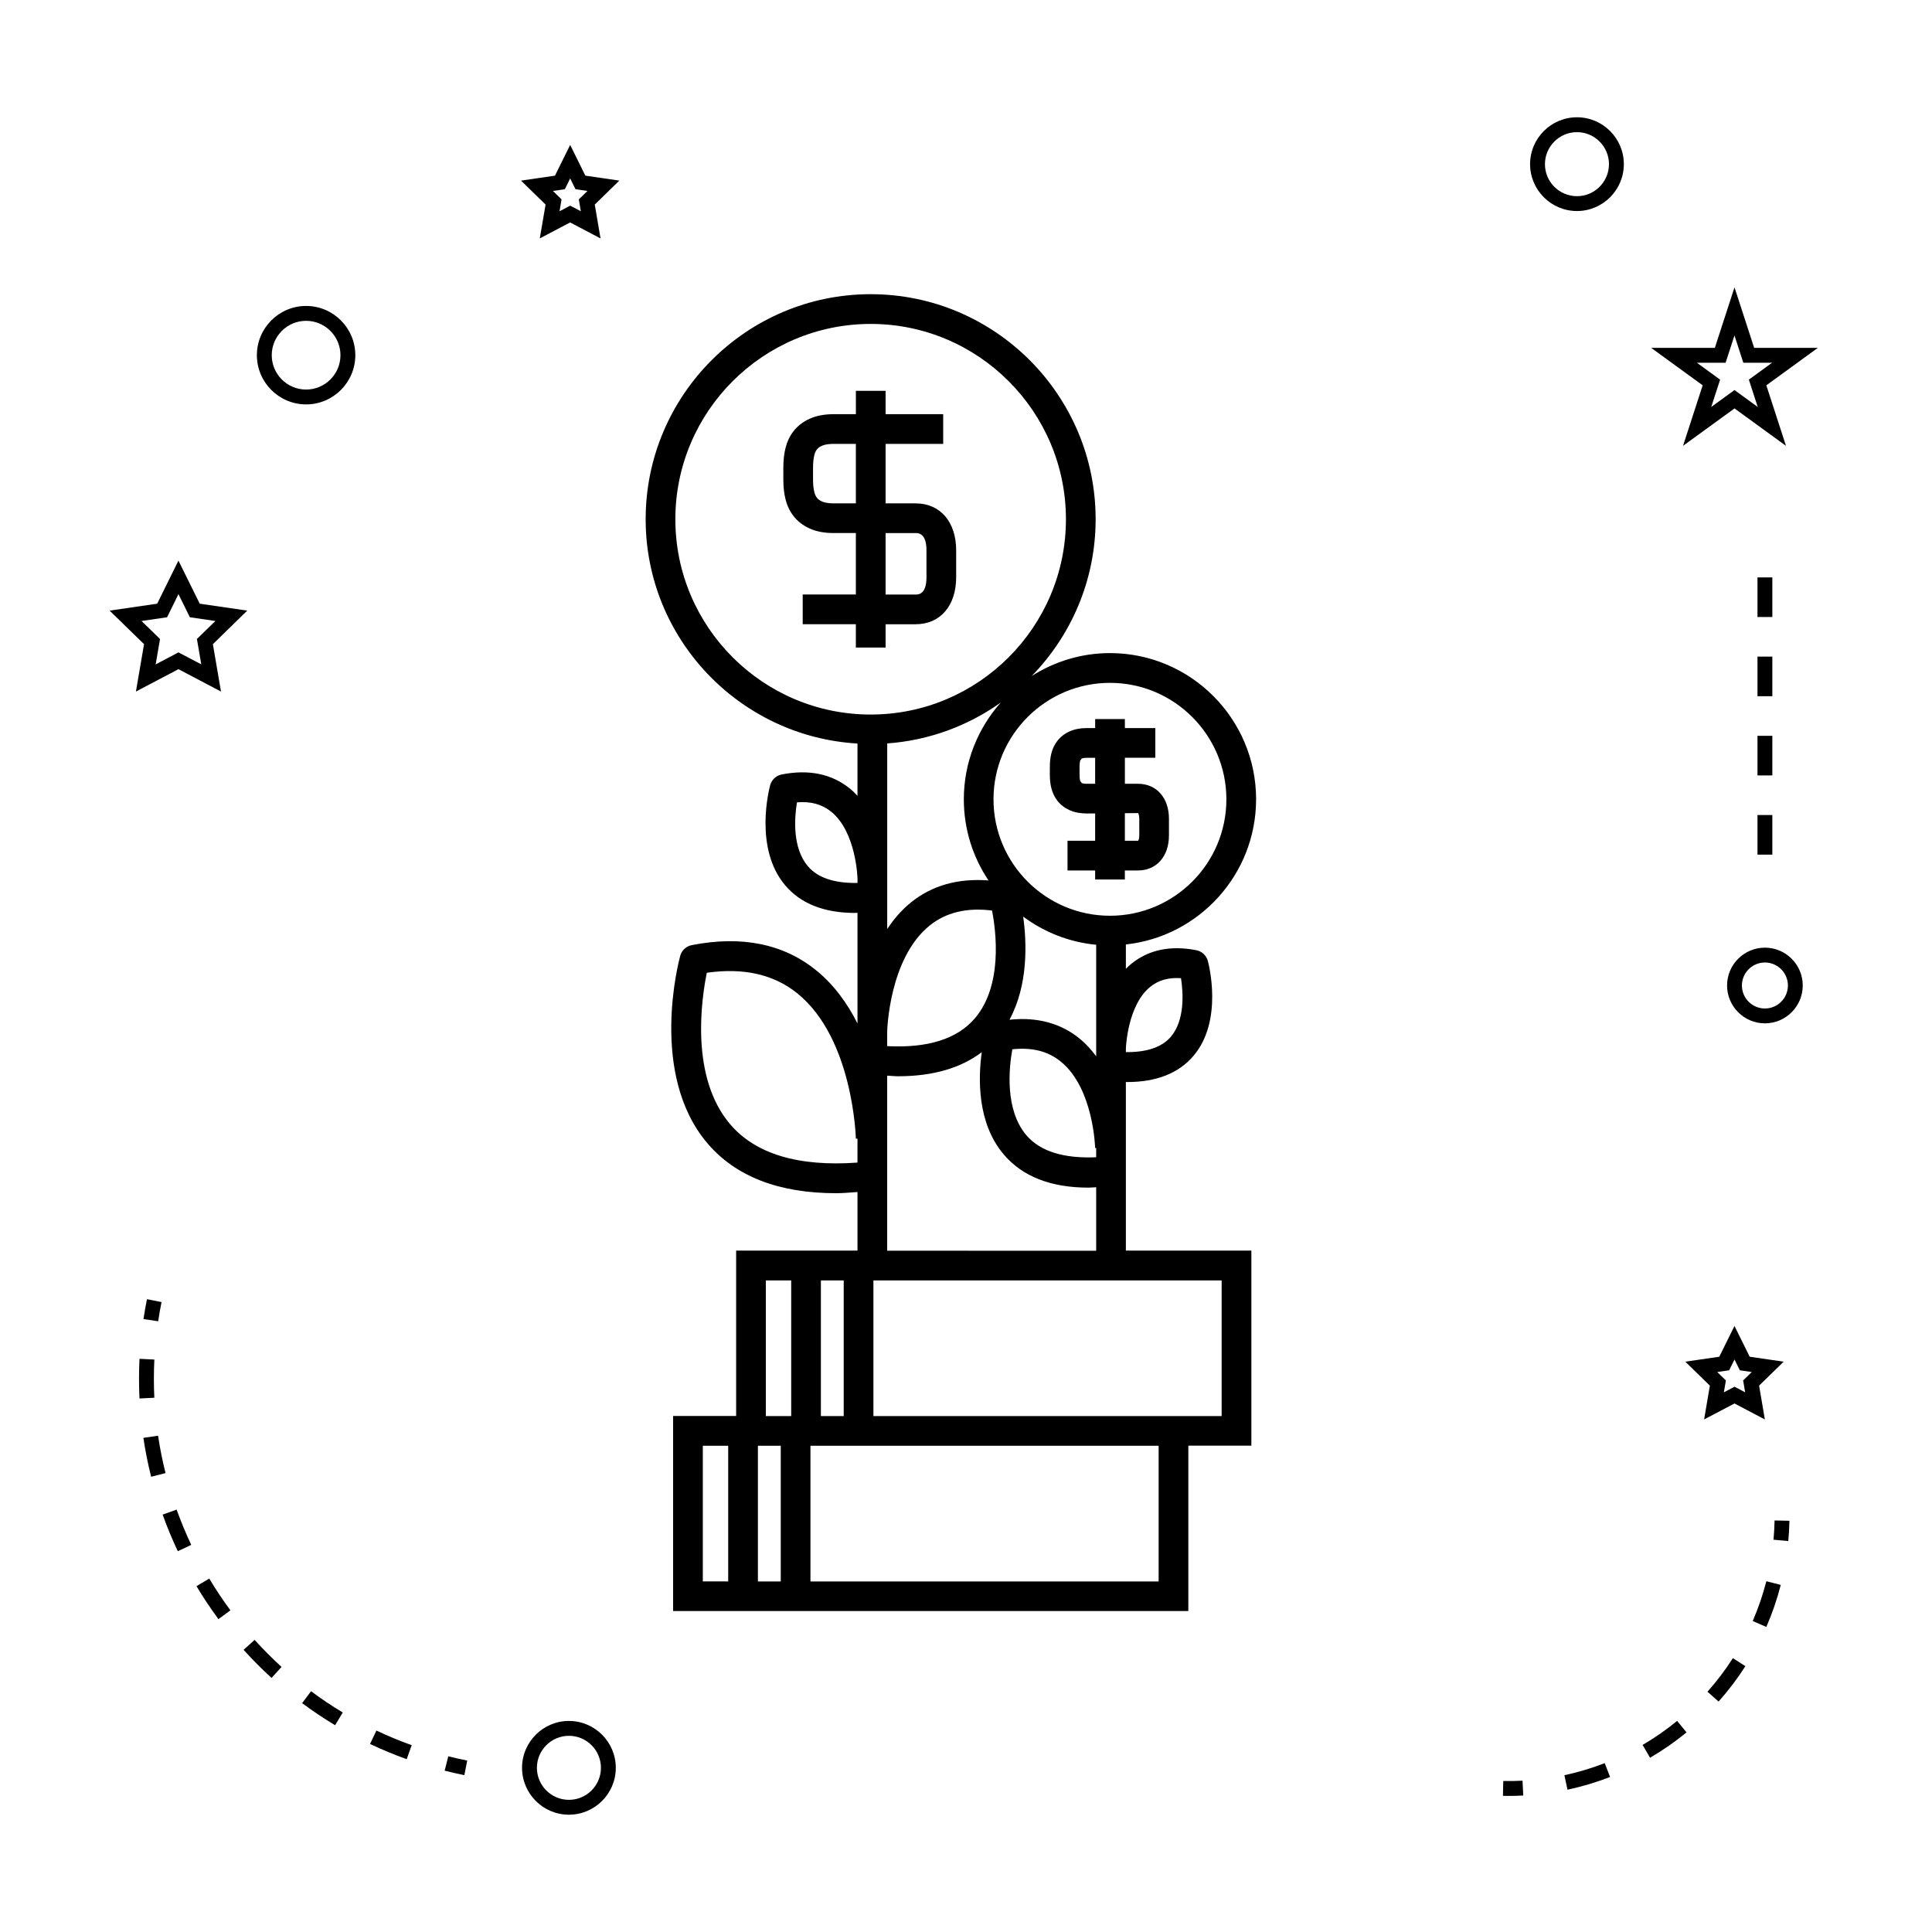 <?xml version="1.0" encoding="UTF-8"?>
<!-- Uploaded to: SVG Repo, www.svgrepo.com, Generator: SVG Repo Mixer Tools -->
<svg fill="#000000" width="800px" height="800px" version="1.1" viewBox="144 144 512 512" xmlns="http://www.w3.org/2000/svg">
 <g>
  <path d="m378.69 315.62v-6.188h7.949c6.535 0 10.758-4.894 10.758-12.473v-7.09c0-7.578-4.227-12.473-10.758-12.473h-7.949v-15.762h15.266v-7.871h-15.266v-6.184h-7.871v6.184h-5.898c-2.445 0-4.578 0.402-6.352 1.203-1.742 0.789-3.176 1.891-4.293 3.32-0.98 1.273-1.66 2.699-2.074 4.309-0.402 1.543-0.609 3.316-0.609 5.281v3.269c0 1.961 0.203 3.738 0.605 5.254 0.414 1.637 1.113 3.098 2.094 4.359 1.074 1.387 2.508 2.492 4.266 3.297 1.758 0.805 3.898 1.207 6.356 1.207h5.898v16.289h-14.086v7.871h14.086v6.188l7.879-0.004zm0-30.352h7.949c0.715 0 2.887 0 2.887 4.602v7.09c0 4.602-2.172 4.602-2.887 4.602h-7.949zm-13.773-7.871c-1.645 0-2.594-0.273-3.086-0.5-0.594-0.273-1.039-0.598-1.324-0.961-0.316-0.41-0.535-0.875-0.691-1.508-0.234-0.891-0.352-2-0.352-3.285v-3.269c0-1.285 0.117-2.383 0.355-3.305 0.152-0.605 0.371-1.074 0.668-1.457 0.305-0.383 0.754-0.715 1.324-0.977 0.719-0.324 1.82-0.504 3.106-0.504h5.898v15.762h-5.898z"/>
  <path d="m445.59 351.71h-3.484v-6.891h8.062v-7.871h-8.062l-0.004-2.391h-7.871v2.387h-2.211c-1.727 0-3.258 0.301-4.578 0.887-1.316 0.594-2.402 1.434-3.238 2.516-0.73 0.938-1.254 2.035-1.559 3.223-0.289 1.09-0.426 2.297-0.426 3.68v2.035c0 1.387 0.137 2.582 0.418 3.641 0.309 1.211 0.828 2.309 1.562 3.254 0.82 1.066 1.91 1.91 3.238 2.516 1.289 0.586 2.832 0.887 4.578 0.887l2.211-0.016v7.242h-7.32v7.871h7.32v2.394h7.871v-2.394h3.484c4.914 0 8.203-3.727 8.203-9.27v-4.43c0.004-5.543-3.289-9.27-8.195-9.27zm-11.363 0h-2.211c-0.883 0-1.258-0.148-1.328-0.18l-0.43-0.566c-0.078-0.293-0.168-0.82-0.168-1.676v-2.035c0-0.859 0.094-1.391 0.168-1.68l0.414-0.555c0.066-0.031 0.469-0.188 1.344-0.188h2.211zm11.691 13.703c0 0.723-0.172 1.332-0.332 1.395h-3.484v-7.305l3.516-0.027c0.125 0.164 0.305 0.777 0.305 1.508l0.004 4.43z"/>
  <path d="m476.88 355.82c0-21.359-17.371-38.742-38.719-38.742-7.637 0-14.746 2.25-20.75 6.082 10.465-10.754 16.945-25.406 16.945-41.559 0-32.891-26.742-59.637-59.605-59.637-32.891 0-59.645 26.754-59.645 59.637 0 31.691 24.887 57.617 56.137 59.445v13.848c-0.637-0.684-1.301-1.34-2.047-1.938-4.797-3.871-10.859-5.129-18.047-3.711-1.465 0.293-2.641 1.387-3.039 2.816-0.184 0.676-4.449 16.652 3.984 26.57 4.125 4.859 10.344 7.309 18.527 7.309 0.199 0 0.426-0.031 0.625-0.035v29.324c-2.629-5.215-6.156-10.211-10.984-14.113-8.652-7-19.742-9.238-32.953-6.644-1.465 0.293-2.641 1.387-3.039 2.816-0.348 1.273-8.383 31.355 7.195 49.684 7.484 8.812 18.941 13.246 34.148 13.242 1.789 0 3.742-0.188 5.633-0.316v15.527h-32.16v43.82h-16.703v51.699h136.54v-43.828h16.703v-51.691h-33.258v-44.691c0.109 0 0.242 0.02 0.352 0.02 7.75 0 13.645-2.324 17.566-6.938 7.996-9.414 3.973-24.539 3.801-25.176-0.398-1.438-1.574-2.531-3.039-2.824-6.812-1.324-12.594-0.141-17.156 3.539-0.539 0.438-1.043 0.902-1.523 1.387v-6.449c19.375-2.094 34.508-18.547 34.508-38.473zm-139.9 207.27h-6.727v-35.953h6.727zm-14.004-281.48c0-28.543 23.227-51.766 51.773-51.766 28.527 0 51.734 23.223 51.734 51.766 0 28.539-23.211 51.75-51.734 51.75-28.547 0.008-51.773-23.211-51.773-51.75zm92.176 105.3c5.519 4.094 12.137 6.781 19.348 7.461v29.562c-1.27-1.727-2.731-3.352-4.461-4.75-5.023-4.059-11.258-5.711-18.516-4.938 5.019-9.289 4.582-20.52 3.629-27.336zm19.344 61.324v2.449c-8.496 0.367-14.793-1.5-18.488-5.824-5.785-6.785-4.613-17.902-3.731-22.785 5.191-0.566 9.41 0.488 12.793 3.219 8.727 7.027 9.152 22.793 9.152 22.949zm-2.043 10.5c0.652 0 1.375-0.09 2.047-0.109v16.832l-55.387-0.004v-46.398c0.965 0.047 1.984 0.164 2.914 0.164 9.18-0.004 16.574-2.156 22.148-6.375-0.945 6.812-1.27 18.746 5.82 27.09 4.965 5.856 12.504 8.801 22.457 8.801zm-30.09-44.883c-4.672 5.488-12.512 7.945-23.25 7.383v-3.848c0.004-0.195 0.453-19.383 11.242-28.098 4.305-3.484 9.875-4.832 16.547-3.984 1.086 5.637 2.856 19.844-4.539 28.547zm3.606-36.52c-8.035-0.621-14.957 1.297-20.562 5.824-2.519 2.043-4.586 4.461-6.289 7.055v-49.191c11.168-0.812 21.477-4.703 30.098-10.844-6.07 6.844-9.793 15.812-9.793 25.656 0 7.949 2.414 15.344 6.547 21.5zm-47.859-3.758c-4.191-4.914-3.57-12.922-2.906-16.945 3.625-0.309 6.629 0.52 9.031 2.449 6.672 5.367 7.012 17.602 7.012 17.723v1.191c-6.031 0.102-10.5-1.32-13.137-4.418zm-20.629 68.34c-10.633-12.484-7.594-33.129-6.168-40.125 9.707-1.379 17.742 0.418 23.977 5.453 14.832 11.961 15.512 38.254 15.52 38.516l0.43-0.004v6.344c-15.625 1.133-27.02-2.258-33.758-10.184zm24.066 41.414h6.047v35.949h-6.047zm-10.641 79.77h-6.051v-35.953h6.051zm2.769-43.824h-6.719v-35.949h6.719zm97.375 43.824h-92.273v-35.953h92.27v35.953zm16.699-79.77v35.949h-8.832l-83.453-0.004v-35.949zm-18.906-77.82c2.168-1.758 4.844-2.504 8.133-2.281 0.586 3.801 1.086 11.082-2.688 15.523-2.398 2.812-6.453 4.125-11.918 4.074v-0.883c-0.004-0.109 0.363-11.5 6.473-16.434zm-10.688-18.824c-17.02 0-30.867-13.844-30.867-30.852 0-17.02 13.848-30.867 30.867-30.867 17.008 0 30.848 13.848 30.848 30.867 0.004 17.008-13.832 30.852-30.848 30.852z"/>
  <path d="m294.77 600.07c-6.856 0-12.422 5.574-12.422 12.422s5.574 12.422 12.422 12.422 12.422-5.574 12.422-12.422-5.566-12.422-12.422-12.422zm0 20.906c-4.68 0-8.484-3.809-8.484-8.484 0-4.676 3.809-8.484 8.484-8.484s8.484 3.809 8.484 8.484c0 4.676-3.805 8.484-8.484 8.484z"/>
  <path d="m191.29 321.34 11.273 5.926-2.144-12.555 9.105-8.891-12.59-1.836-5.644-11.414-5.633 11.414-12.605 1.836 9.121 8.891-2.152 12.555zm-9.781-12.773 6.766-0.988 3.019-6.125 3.027 6.125 6.758 0.988-4.894 4.769 1.156 6.727-6.047-3.176-6.043 3.184 1.16-6.727z"/>
  <path d="m295.1 182.4-4.027 8.152-8.996 1.312 6.508 6.352-1.539 8.969 8.047-4.234 8.055 4.234-1.531-8.973 6.512-6.352-9.004-1.312zm2.828 17.586-2.828-1.484-2.816 1.484 0.535-3.148-2.293-2.231 3.164-0.461 1.41-2.859 1.418 2.859 3.164 0.461-2.293 2.231z"/>
  <path d="m603.66 515.94 8.047 4.227-1.527-8.957 6.508-6.352-9-1.309-4.031-8.156-4.031 8.156-9 1.309 6.508 6.352-1.527 8.957zm-1.418-8.797 1.418-2.867 1.418 2.867 3.16 0.457-2.289 2.231 0.539 3.148-2.824-1.484-2.824 1.484 0.539-3.148-2.289-2.231z"/>
  <path d="m603.66 220.15-5.211 16.043h-16.863l13.641 9.918-5.207 16.039 13.645-9.914 13.641 9.918-5.207-16.043 13.641-9.918h-16.863zm3.805 24.457 2.348 7.238-6.156-4.477-6.16 4.481 2.348-7.242-6.156-4.477h7.613l2.352-7.238 2.348 7.238h7.613z"/>
  <path d="m561.91 175.08c-6.856 0-12.422 5.574-12.422 12.422s5.574 12.422 12.422 12.422 12.422-5.574 12.422-12.422-5.574-12.422-12.422-12.422zm0 20.91c-4.68 0-8.484-3.809-8.484-8.484 0-4.676 3.809-8.484 8.484-8.484s8.484 3.809 8.484 8.484c0 4.672-3.809 8.484-8.484 8.484z"/>
  <path d="m611.72 395.14c-5.531 0-10.027 4.496-10.027 10.027s4.496 10.027 10.027 10.027 10.027-4.496 10.027-10.027c0.004-5.531-4.5-10.027-10.027-10.027zm0 16.121c-3.363 0-6.094-2.734-6.094-6.094s2.734-6.094 6.094-6.094 6.094 2.734 6.094 6.094-2.734 6.094-6.094 6.094z"/>
  <path d="m225.12 225.08c-7.191 0-13.043 5.852-13.043 13.047 0 7.191 5.852 13.043 13.043 13.043s13.043-5.852 13.043-13.043c-0.004-7.195-5.856-13.047-13.043-13.047zm0 22.156c-5.023 0-9.105-4.082-9.105-9.105 0-5.023 4.082-9.109 9.105-9.109s9.105 4.09 9.105 9.109c0 5.023-4.086 9.105-9.105 9.105z"/>
  <path d="m261.84 613.25c1.715 0.438 3.457 0.824 5.215 1.18l0.766-3.863c-1.695-0.332-3.371-0.715-5.023-1.129z"/>
  <path d="m184.78 509.43c0-1.707 0.043-3.418 0.125-5.137l-3.938-0.195c-0.09 1.785-0.125 3.57-0.125 5.336 0 1.73 0.043 3.453 0.121 5.176l3.938-0.195c-0.078-1.656-0.121-3.312-0.121-4.984z"/>
  <path d="m185.89 524.48-3.894 0.57c0.52 3.469 1.207 6.934 2.059 10.301l3.816-0.965c-0.82-3.231-1.484-6.57-1.98-9.906z"/>
  <path d="m224.07 595.35c2.785 2.078 5.727 4.047 8.734 5.852l2.031-3.375c-2.902-1.742-5.731-3.637-8.406-5.637z"/>
  <path d="m242.06 606.17c3.168 1.5 6.434 2.856 9.719 4.035l1.324-3.711c-3.16-1.129-6.305-2.434-9.348-3.879z"/>
  <path d="m187.1 545.39c1.191 3.301 2.539 6.566 4.023 9.699l3.559-1.68c-1.422-3.019-2.734-6.168-3.879-9.348z"/>
  <path d="m208.55 581.22c2.336 2.586 4.828 5.09 7.41 7.445l2.656-2.914c-2.492-2.273-4.894-4.688-7.141-7.168z"/>
  <path d="m196.07 564.35c1.785 2.981 3.746 5.926 5.824 8.738l3.168-2.336c-2.012-2.719-3.894-5.547-5.609-8.418z"/>
  <path d="m185.92 494.15c0.25-1.691 0.547-3.391 0.887-5.086l-3.863-0.766c-0.348 1.758-0.656 3.516-0.918 5.269z"/>
  <path d="m614 552.04 3.914 0.355c0.164-1.773 0.27-3.57 0.305-5.375l-3.938-0.082c-0.035 1.715-0.125 3.418-0.281 5.102z"/>
  <path d="m558.58 614.45 0.82 3.84c3.832-0.82 7.625-1.953 11.285-3.371l-1.422-3.668c-3.461 1.348-7.062 2.422-10.684 3.199z"/>
  <path d="m596.5 592.32 2.945 2.613c2.609-2.934 5-6.086 7.106-9.383l-3.32-2.121c-1.988 3.121-4.254 6.113-6.731 8.891z"/>
  <path d="m608.49 573.59 3.609 1.57c1.559-3.586 2.844-7.332 3.82-11.141l-3.816-0.977c-0.93 3.602-2.141 7.156-3.613 10.547z"/>
  <path d="m579.3 606.43 1.988 3.391c3.391-1.984 6.644-4.246 9.66-6.719l-2.492-3.043c-2.863 2.344-5.941 4.492-9.156 6.371z"/>
  <path d="m542.38 615.98-0.082 3.938c0.523 0.012 1.039 0.016 1.562 0.016 1.285 0 2.562-0.031 3.824-0.105l-0.203-3.926c-1.684 0.09-3.391 0.109-5.102 0.078z"/>
  <path d="m609.75 339h3.938v10.496h-3.938z"/>
  <path d="m609.75 359.99h3.938v10.496h-3.938z"/>
  <path d="m609.75 297.02h3.938v10.496h-3.938z"/>
  <path d="m609.75 318.01h3.938v10.496h-3.938z"/>
 </g>
</svg>